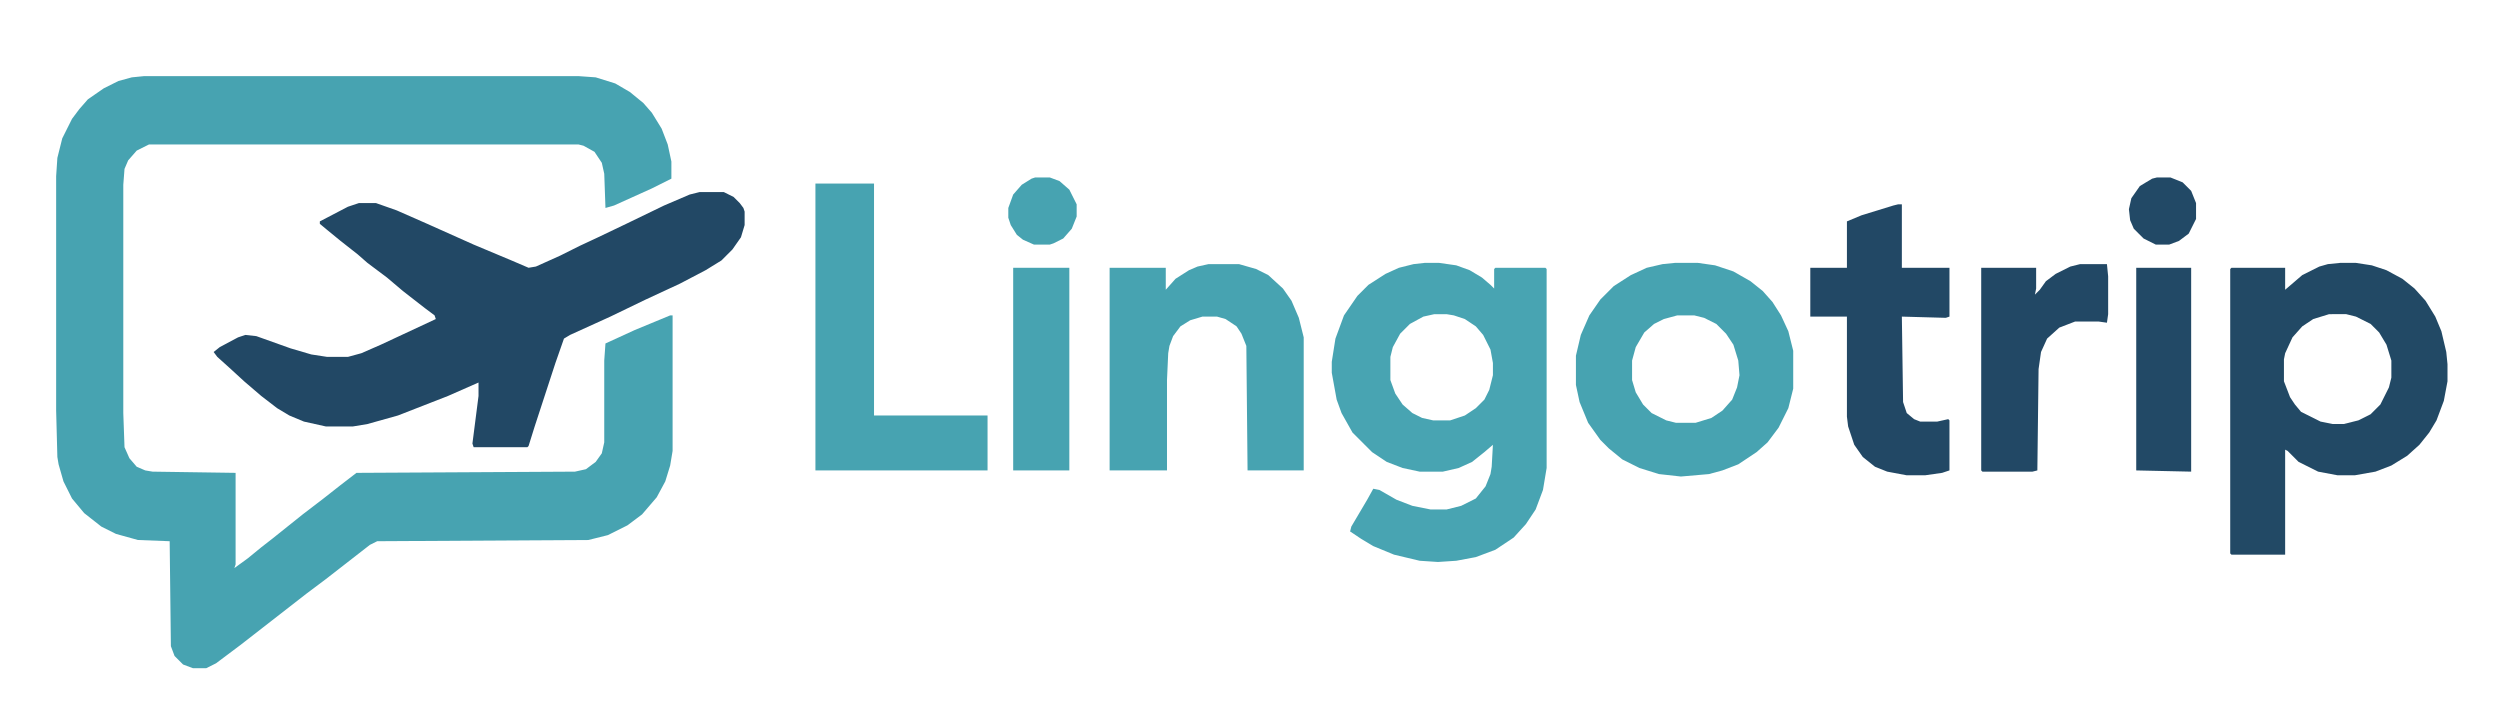 <?xml version="1.0" encoding="UTF-8"?>
<svg version="1.1" viewBox="0 0 2048 574" width="1012" height="284" xmlns="http://www.w3.org/2000/svg">
<path transform="translate(118,62)" d="m0 0h356l14 1 16 5 12 7 11 9 7 8 8 13 5 13 3 14v14l-16 8-31 14-7 2-1-28-2-9-6-9-9-5-4-1h-352l-10 5-7 8-3 7-1 13v187l1 28 4 9 6 7 7 3 6 1 68 1v75l-1 3 11-8 11-9 9-7 25-20 17-13 14-11 13-10 179-1 9-2 8-6 5-7 2-9v-67l1-14 24-11 29-12h2v111l-2 12-4 13-7 13-12 14-12 9-16 8-16 4-173 1-6 3-36 28-16 12-54 42-20 15-8 4h-11l-8-3-7-7-3-8-1-86-26-1-18-5-12-6-14-11-10-12-7-14-4-14-1-6-1-38v-192l1-15 4-16 8-16 6-8 7-8 13-9 12-6 11-3z" fill="#47A3B1"/>
<path transform="translate(573,157)" d="m0 0h20l8 4 5 5 3 4 1 3v11l-3 10-7 10-9 9-13 8-21 11-28 13-29 14-33 15-5 3-7 20-17 52-5 16-1 1h-44l-1-3 5-39v-11l-25 11-41 16-25 7-12 2h-22l-18-4-12-5-10-6-13-10-14-12-12-11-10-9-3-4 5-4 15-8 6-2 9 1 28 10 17 5 13 2h17l11-3 16-7 45-21-1-3-8-6-18-14-13-11-16-12-8-7-14-11-11-9-6-5v-2l23-12 9-3h14l17 6 25 11 38 17 31 13 14 6 6-1 20-9 16-8 15-7 23-11 31-15 21-9z" fill="#224865"/>
<path transform="translate(1167,215)" d="m0 0h12l14 2 11 4 10 6 7 6 3 3v-16l1-1h41l1 1v163l-3 18-6 16-8 12-10 11-15 10-16 6-16 3-15 1-15-1-21-5-17-7-10-6-9-6 1-4 13-22 5-9 5 1 14 8 13 5 15 3h13l12-3 12-6 8-10 4-10 1-6 1-18-7 6-10 8-11 5-13 3h-19l-14-3-13-5-12-8-16-16-9-16-4-11-4-22v-9l3-19 7-19 11-16 9-9 14-9 11-5 12-3zm8 42-9 2-11 6-8 8-6 11-2 8v19l4 11 6 9 8 7 8 4 9 2h14l12-4 9-6 7-7 4-8 3-12v-10l-2-11-6-12-6-7-9-6-9-3-6-1z" fill="#48A4B2"/>
<path transform="translate(1917,215)" d="m0 0h13l13 2 12 4 13 7 10 8 9 10 8 13 5 12 4 17 1 10v14l-3 16-6 16-6 10-8 10-10 9-13 8-13 5-17 3h-14l-16-3-16-8-9-9-2-1v86h-44l-1-1v-233l1-1h44v18l14-12 14-7 7-2zm-9 42-13 4-9 6-8 9-6 13-1 5v18l5 13 4 6 5 6 16 8 10 2h9l12-3 10-5 8-8 7-14 2-8v-14l-4-13-6-10-7-7-12-6-8-2z" fill="#224965"/>
<path transform="translate(1372,215)" d="m0 0h19l14 2 15 5 14 8 10 8 8 9 7 11 6 13 4 16v31l-4 16-8 16-9 12-9 8-15 10-13 5-11 3-23 2-18-2-16-5-14-7-11-9-7-7-10-14-7-17-3-14v-24l4-17 7-16 9-13 11-11 14-9 13-6 13-3zm2 43-11 3-8 4-8 7-7 12-3 11v16l3 10 6 10 7 7 12 6 8 2h16l13-4 9-6 8-9 4-10 2-10-1-12-4-13-6-9-8-8-10-5-8-2z" fill="#47A3B1"/>
<path transform="translate(990,216)" d="m0 0h25l14 4 10 5 12 11 7 10 6 14 4 16v109h-46l-1-102-4-10-4-6-9-6-7-2h-12l-10 3-8 5-6 8-3 8-1 6-1 22v74h-47v-166h46v18l8-9 11-7 7-3z" fill="#47A3B1"/>
<path transform="translate(668,150)" d="m0 0h48v190h93v45h-141z" fill="#47A3B1"/>
<path transform="translate(1555,167)" d="m0 0h3v52h39v40l-3 1-36-1 1 70 3 9 6 5 5 2h14l9-2 1 1v41l-6 2-14 2h-15l-16-3-10-4-10-8-7-10-5-15-1-8v-82h-30v-40h30v-38l12-5 26-8z" fill="#224865"/>
<path transform="translate(1704,216)" d="m0 0h22l1 10v31l-1 7-7-1h-19l-13 5-10 9-5 11-2 14-1 83-4 1h-41l-1-1v-166h45v17l-1 5 4-4 5-7 8-6 12-6z" fill="#224865"/>
<path transform="translate(830,219)" d="m0 0h46v166h-46z" fill="#47A3B1"/>
<path transform="translate(1750,219)" d="m0 0h45v167l-45-1z" fill="#224966"/>
<path transform="translate(848,145)" d="m0 0h12l8 3 8 7 6 12v10l-4 10-7 8-8 4-3 1h-13l-9-4-5-4-5-8-2-6v-8l4-11 7-8 8-5z" fill="#47A3B1"/>
<path transform="translate(1767,145)" d="m0 0h11l10 4 7 7 4 10v13l-6 12-8 6-8 3h-11l-10-5-8-8-3-7-1-9 2-9 7-10 10-6z" fill="#224966"/>
</svg>

